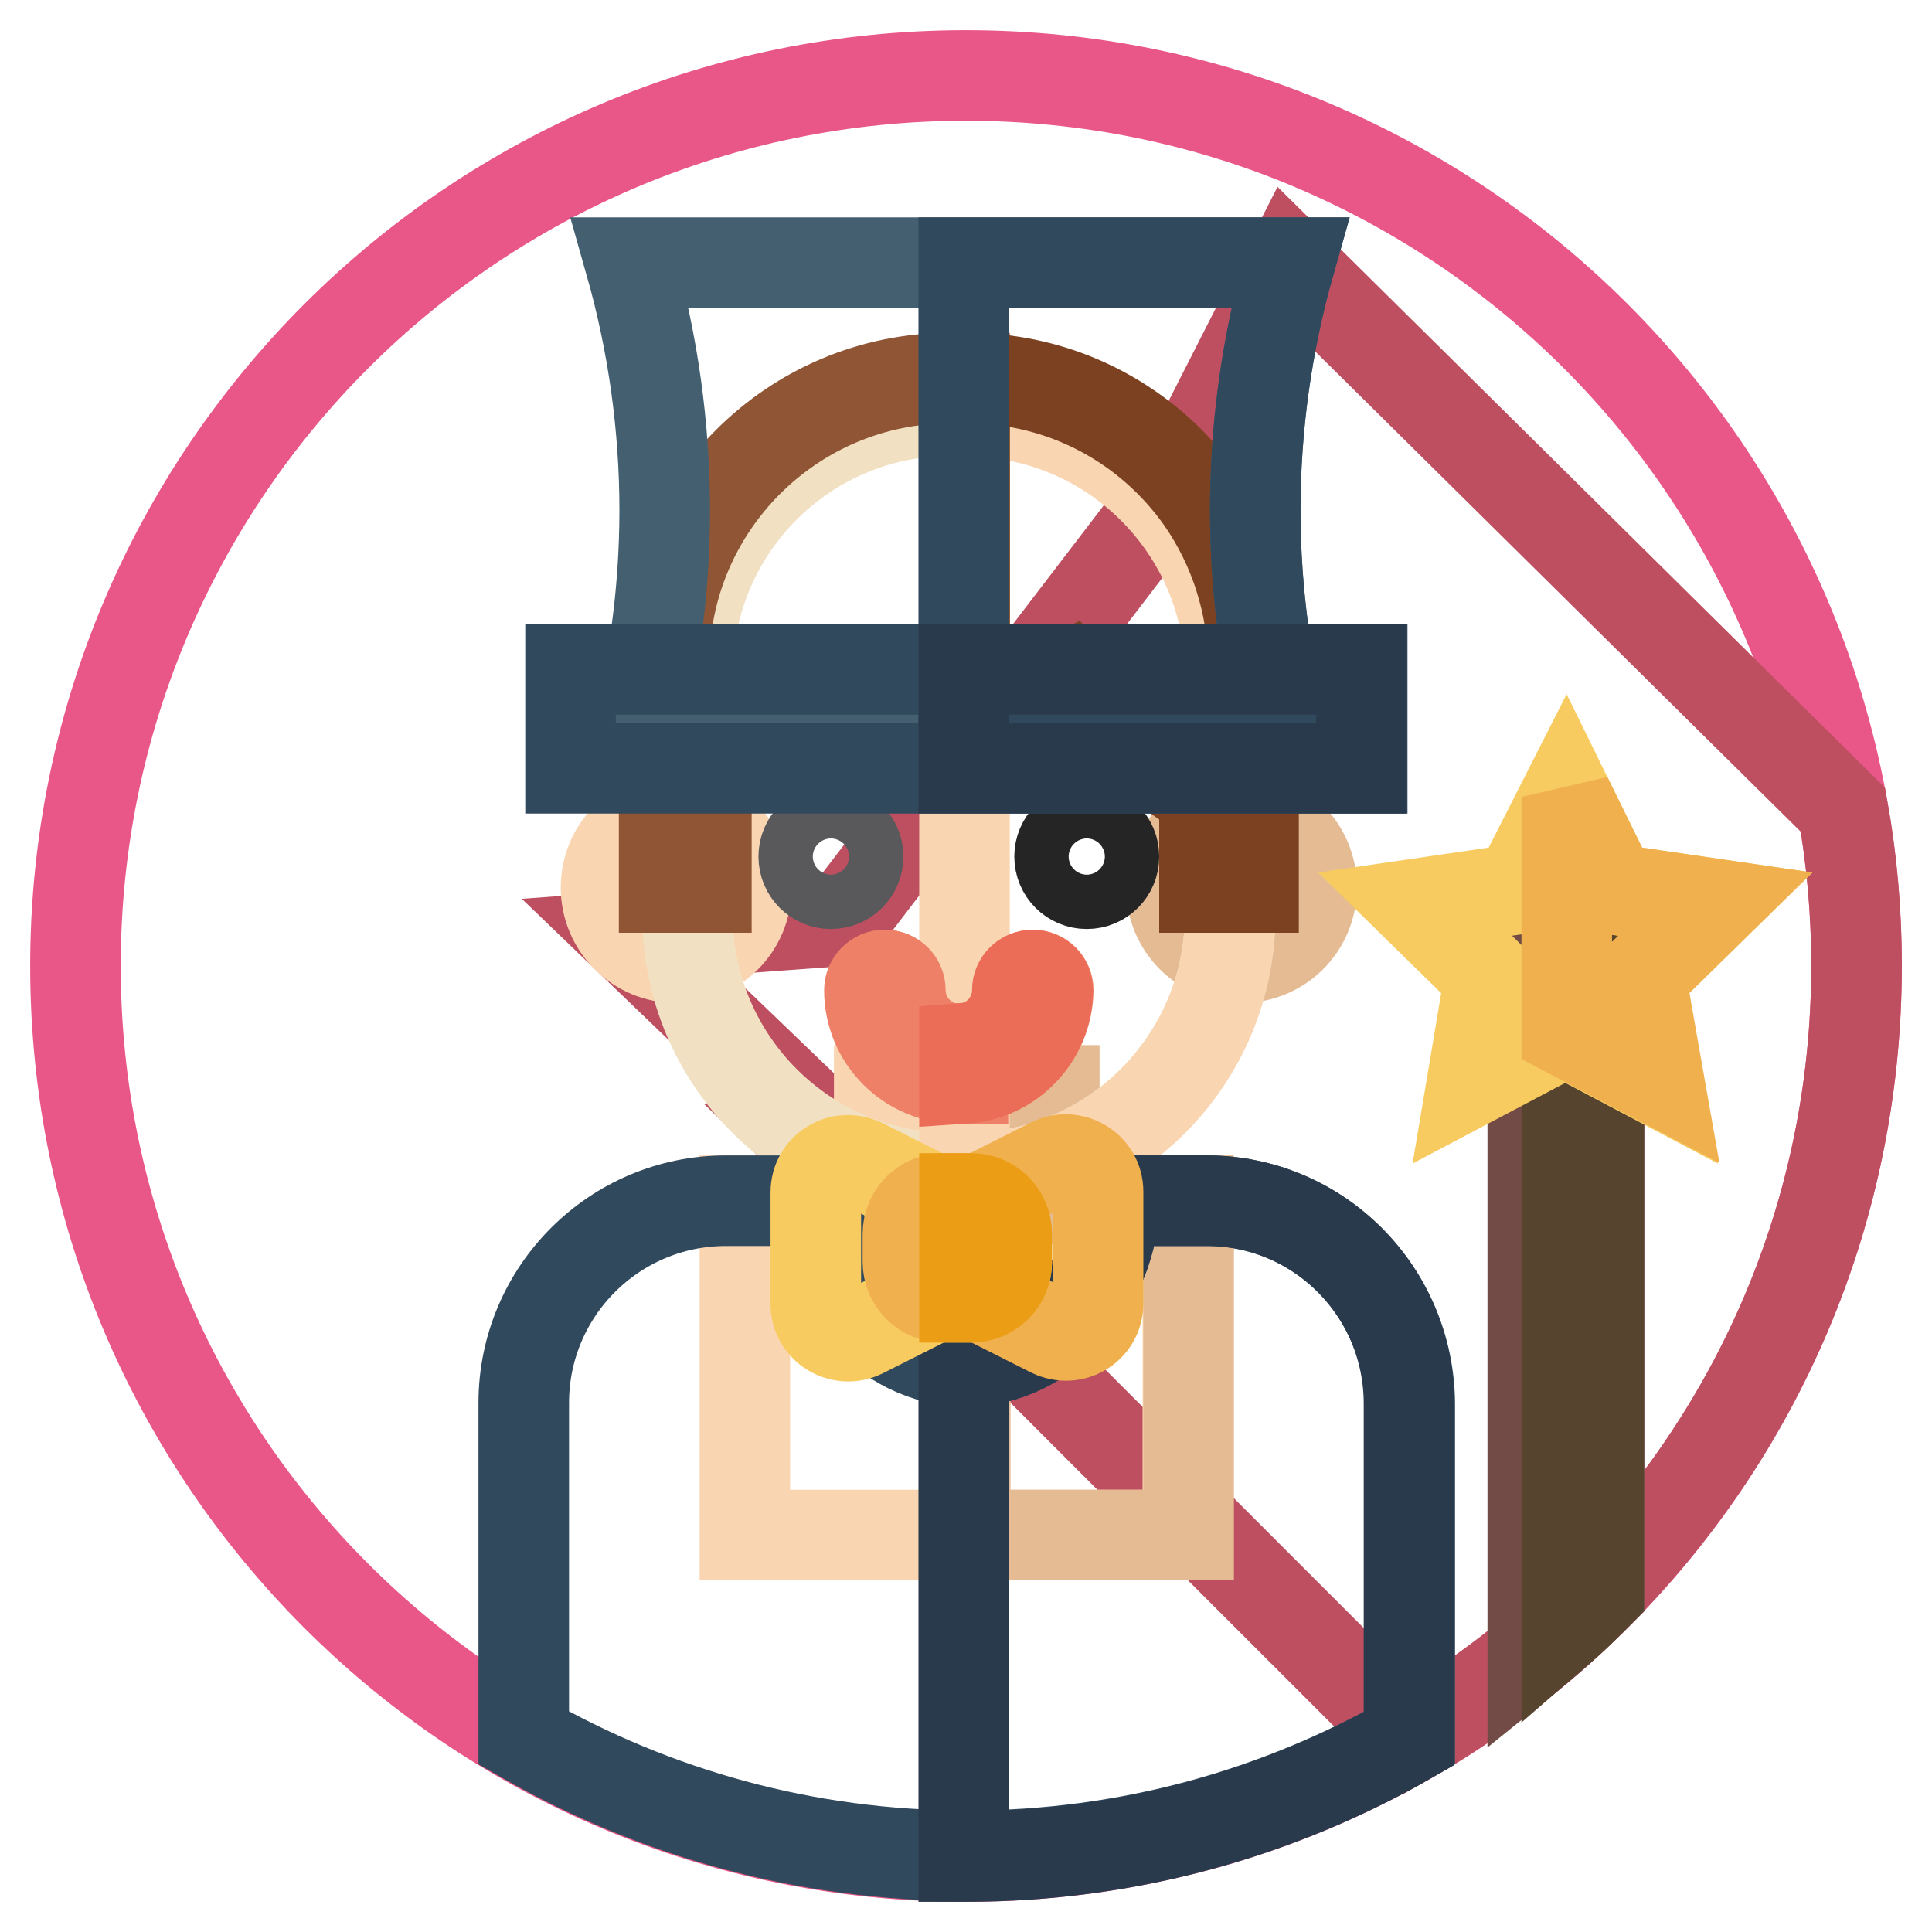 <?xml version="1.0" encoding="utf-8"?>
<!-- Svg Vector Icons : http://www.onlinewebfonts.com/icon -->
<!DOCTYPE svg PUBLIC "-//W3C//DTD SVG 1.1//EN" "http://www.w3.org/Graphics/SVG/1.1/DTD/svg11.dtd">
<svg version="1.1" xmlns="http://www.w3.org/2000/svg" xmlns:xlink="http://www.w3.org/1999/xlink" x="0px" y="0px" viewBox="0 0 256 256" enable-background="new 0 0 256 256" xml:space="preserve">
<g> <path stroke-width="12" fill-opacity="0" stroke="#e95788"  d="M10,128c0,65.2,52.8,118,118,118c65.2,0,118-52.8,118-118c0-65.2-52.8-118-118-118C62.8,10,10,62.8,10,128 L10,128L10,128z"/> <path stroke-width="12" fill-opacity="0" stroke="#bd4f60"  d="M246,128c0-7.1-0.6-14-1.8-20.7l-73.3-72.5L156,64.1L111.7,122L83,124.1l23.2,22.3l-2.7,1.4l23.4,22.6 l59.9,59.9C222.1,210,246,171.8,246,128L246,128z"/> <path stroke-width="12" fill-opacity="0" stroke="#fad5b1"  d="M139.6,157.3v-12.8h-23.1v12.8c0,1-0.8,1.8-1.8,1.8H98.7v44.3h58.7v-44.3h-15.9 C140.4,159.1,139.6,158.3,139.6,157.3z"/> <path stroke-width="12" fill-opacity="0" stroke="#e5bb94"  d="M157.4,159.1h-15.9c-1,0-1.8-0.8-1.8-1.8v-12.8h-11.8v58.9h29.6V159.1z"/> <path stroke-width="12" fill-opacity="0" stroke="#fad5b1"  d="M80.3,117.6c0,5.1,4.1,9.3,9.3,9.3s9.3-4.1,9.3-9.3s-4.1-9.3-9.3-9.3S80.3,112.5,80.3,117.6L80.3,117.6z"/> <path stroke-width="12" fill-opacity="0" stroke="#e5bb94"  d="M155.2,117.6c0,5.1,4.1,9.3,9.3,9.3c5.1,0,9.3-4.1,9.3-9.3s-4.1-9.3-9.3-9.3 C159.4,108.3,155.2,112.5,155.2,117.6L155.2,117.6z"/> <path stroke-width="12" fill-opacity="0" stroke="#f1e1c2"  d="M128.1,156.1H126c-19.3,0-34.9-15.6-34.9-34.9V89.3c0-19.3,15.6-34.9,34.9-34.9h2.1 c19.3,0,34.9,15.6,34.9,34.9v31.8C163,140.5,147.3,156.1,128.1,156.1z"/> <path stroke-width="12" fill-opacity="0" stroke="#fad5b1"  d="M128.1,54.5h-0.3v101.6h0.3c19.3,0,34.9-15.6,34.9-34.9V89.3C163,70.1,147.3,54.5,128.1,54.5z"/> <path stroke-width="12" fill-opacity="0" stroke="#8f5535"  d="M125.9,50.1C105,50.1,88,67.1,88,88v29.6h5.6V102c11.7-1.2,23.3-3.2,34.2-6.7V50.1H125.9z"/> <path stroke-width="12" fill-opacity="0" stroke="#7c4120"  d="M159.2,66.2c-6.9-9.8-18.2-16.1-31-16.1h-0.4v45.2c4.8-1.6,9.4-3.4,13.8-5.6c5.2,6,11.3,11.4,18,15.7v12.2 h6.5V88C166,79.9,163.5,72.4,159.2,66.2z"/> <path stroke-width="12" fill-opacity="0" stroke="#59595b"  d="M106.5,113.5c0,2,1.6,3.6,3.6,3.6c2,0,3.6-1.6,3.6-3.6s-1.6-3.6-3.6-3.6 C108.1,109.9,106.5,111.5,106.5,113.5L106.5,113.5z"/> <path stroke-width="12" fill-opacity="0" stroke="#262525"  d="M140.4,113.5c0,2,1.6,3.6,3.6,3.6c2,0,3.6-1.6,3.6-3.6s-1.6-3.6-3.6-3.6C142,109.9,140.4,111.5,140.4,113.5 L140.4,113.5z"/> <path stroke-width="12" fill-opacity="0" stroke="#31495d"  d="M159.9,159.1h-12.3c0,10.8-8.8,21.3-19.6,21.3c-10.8,0-19.6-10.5-19.6-21.3H96.2c-14.8,0-26.8,12-26.8,26.8 v44.4c17.3,9.9,37.3,15.6,58.7,15.6c21.4,0,41.4-5.7,58.7-15.6V186C186.7,171.1,174.7,159.1,159.9,159.1z"/> <path stroke-width="12" fill-opacity="0" stroke="#2a3a4d"  d="M159.9,159.1h-12.3c0,10.8-8.8,21.3-19.6,21.3h-0.3V246h0.3c21.4,0,41.4-5.7,58.7-15.6V186 C186.7,171.1,174.7,159.1,159.9,159.1z"/> <path stroke-width="12" fill-opacity="0" stroke="#ee8067"  d="M127,142.9c-6.5,0-11.7-5.3-11.7-11.7c0-1.1,0.9-2,2-2s2,0.9,2,2c0,4.3,3.5,7.8,7.8,7.8 c4.3,0,7.8-3.5,7.8-7.8c0-1.1,0.9-2,2-2c1.1,0,2,0.9,2,2C138.8,137.7,133.5,142.9,127,142.9z"/> <path stroke-width="12" fill-opacity="0" stroke="#ee8067"  d="M127,139c-4.3,0-7.8-3.5-7.8-7.8c0-1.1-0.9-2-2-2s-2,0.9-2,2c0,6.5,5.3,11.7,11.7,11.7c0.2,0,0.5,0,0.7,0 v-4C127.5,138.9,127.3,139,127,139z"/> <path stroke-width="12" fill-opacity="0" stroke="#ec6d57"  d="M138.8,131.2c0-1.1-0.9-2-2-2c-1.1,0-2,0.9-2,2c0,4-3.1,7.4-7,7.7v4C133.9,142.5,138.8,137.4,138.8,131.2z" /> <path stroke-width="12" fill-opacity="0" stroke="#435f70"  d="M170.9,100.4H83.5c6.1-21.5,6.1-44.1,0-65.6h87.4C164.8,56.3,164.8,78.9,170.9,100.4z"/> <path stroke-width="12" fill-opacity="0" stroke="#31495d"  d="M170.9,34.8h-43.2v65.6h43.2C164.8,78.9,164.8,56.3,170.9,34.8z"/> <path stroke-width="12" fill-opacity="0" stroke="#31495d"  d="M75.6,88.7h104.9v13.1H75.6V88.7z"/> <path stroke-width="12" fill-opacity="0" stroke="#2a3a4d"  d="M127.7,88.7h52.7v13.1h-52.7V88.7z"/> <path stroke-width="12" fill-opacity="0" stroke="#724b46"  d="M203.1,219c3.1-2.5,6-5.2,8.8-8v-83h-8.8V219z"/> <path stroke-width="12" fill-opacity="0" stroke="#57442f"  d="M211.8,128h-4.2v87.1c1.5-1.3,2.8-2.7,4.2-4.1V128z"/> <path stroke-width="12" fill-opacity="0" stroke="#f7cb5f"  d="M207.5,105.4l6.1,12.4l13.7,2l-9.9,9.7l2.3,13.7l-12.3-6.5l-12.3,6.5l2.3-13.7l-9.9-9.7l13.7-2L207.5,105.4 z"/> <path stroke-width="12" fill-opacity="0" stroke="#f0b04e"  d="M217.4,129.5l9.9-9.7l-13.7-2l-6-12.2v31.1l12.2,6.4L217.4,129.5z"/> <path stroke-width="12" fill-opacity="0" stroke="#f7cb5f"  d="M127.2,170.1l-12.9,6.5c-2.8,1.4-6.2-0.6-6.2-3.8v-14.8c0-3.2,3.3-5.2,6.2-3.8l12.9,6.5V170.1z"/> <path stroke-width="12" fill-opacity="0" stroke="#f0b04e"  d="M126.4,160.6l12.9-6.5c2.8-1.4,6.2,0.6,6.2,3.8v14.8c0,3.2-3.3,5.2-6.2,3.8l-12.9-6.5V160.6z"/> <path stroke-width="12" fill-opacity="0" stroke="#f0b04e"  d="M128.7,171.9h-3.7c-2.6,0-4.7-2.1-4.7-4.7v-3.7c0-2.6,2.1-4.7,4.7-4.7h3.7c2.6,0,4.7,2.1,4.7,4.7v3.7 C133.4,169.8,131.3,171.9,128.7,171.9z"/> <path stroke-width="12" fill-opacity="0" stroke="#eb9e15"  d="M128.7,158.8h-0.9v13.1h0.9c2.6,0,4.7-2.1,4.7-4.7v-3.7C133.4,160.9,131.3,158.8,128.7,158.8L128.7,158.8z" /></g>
</svg>